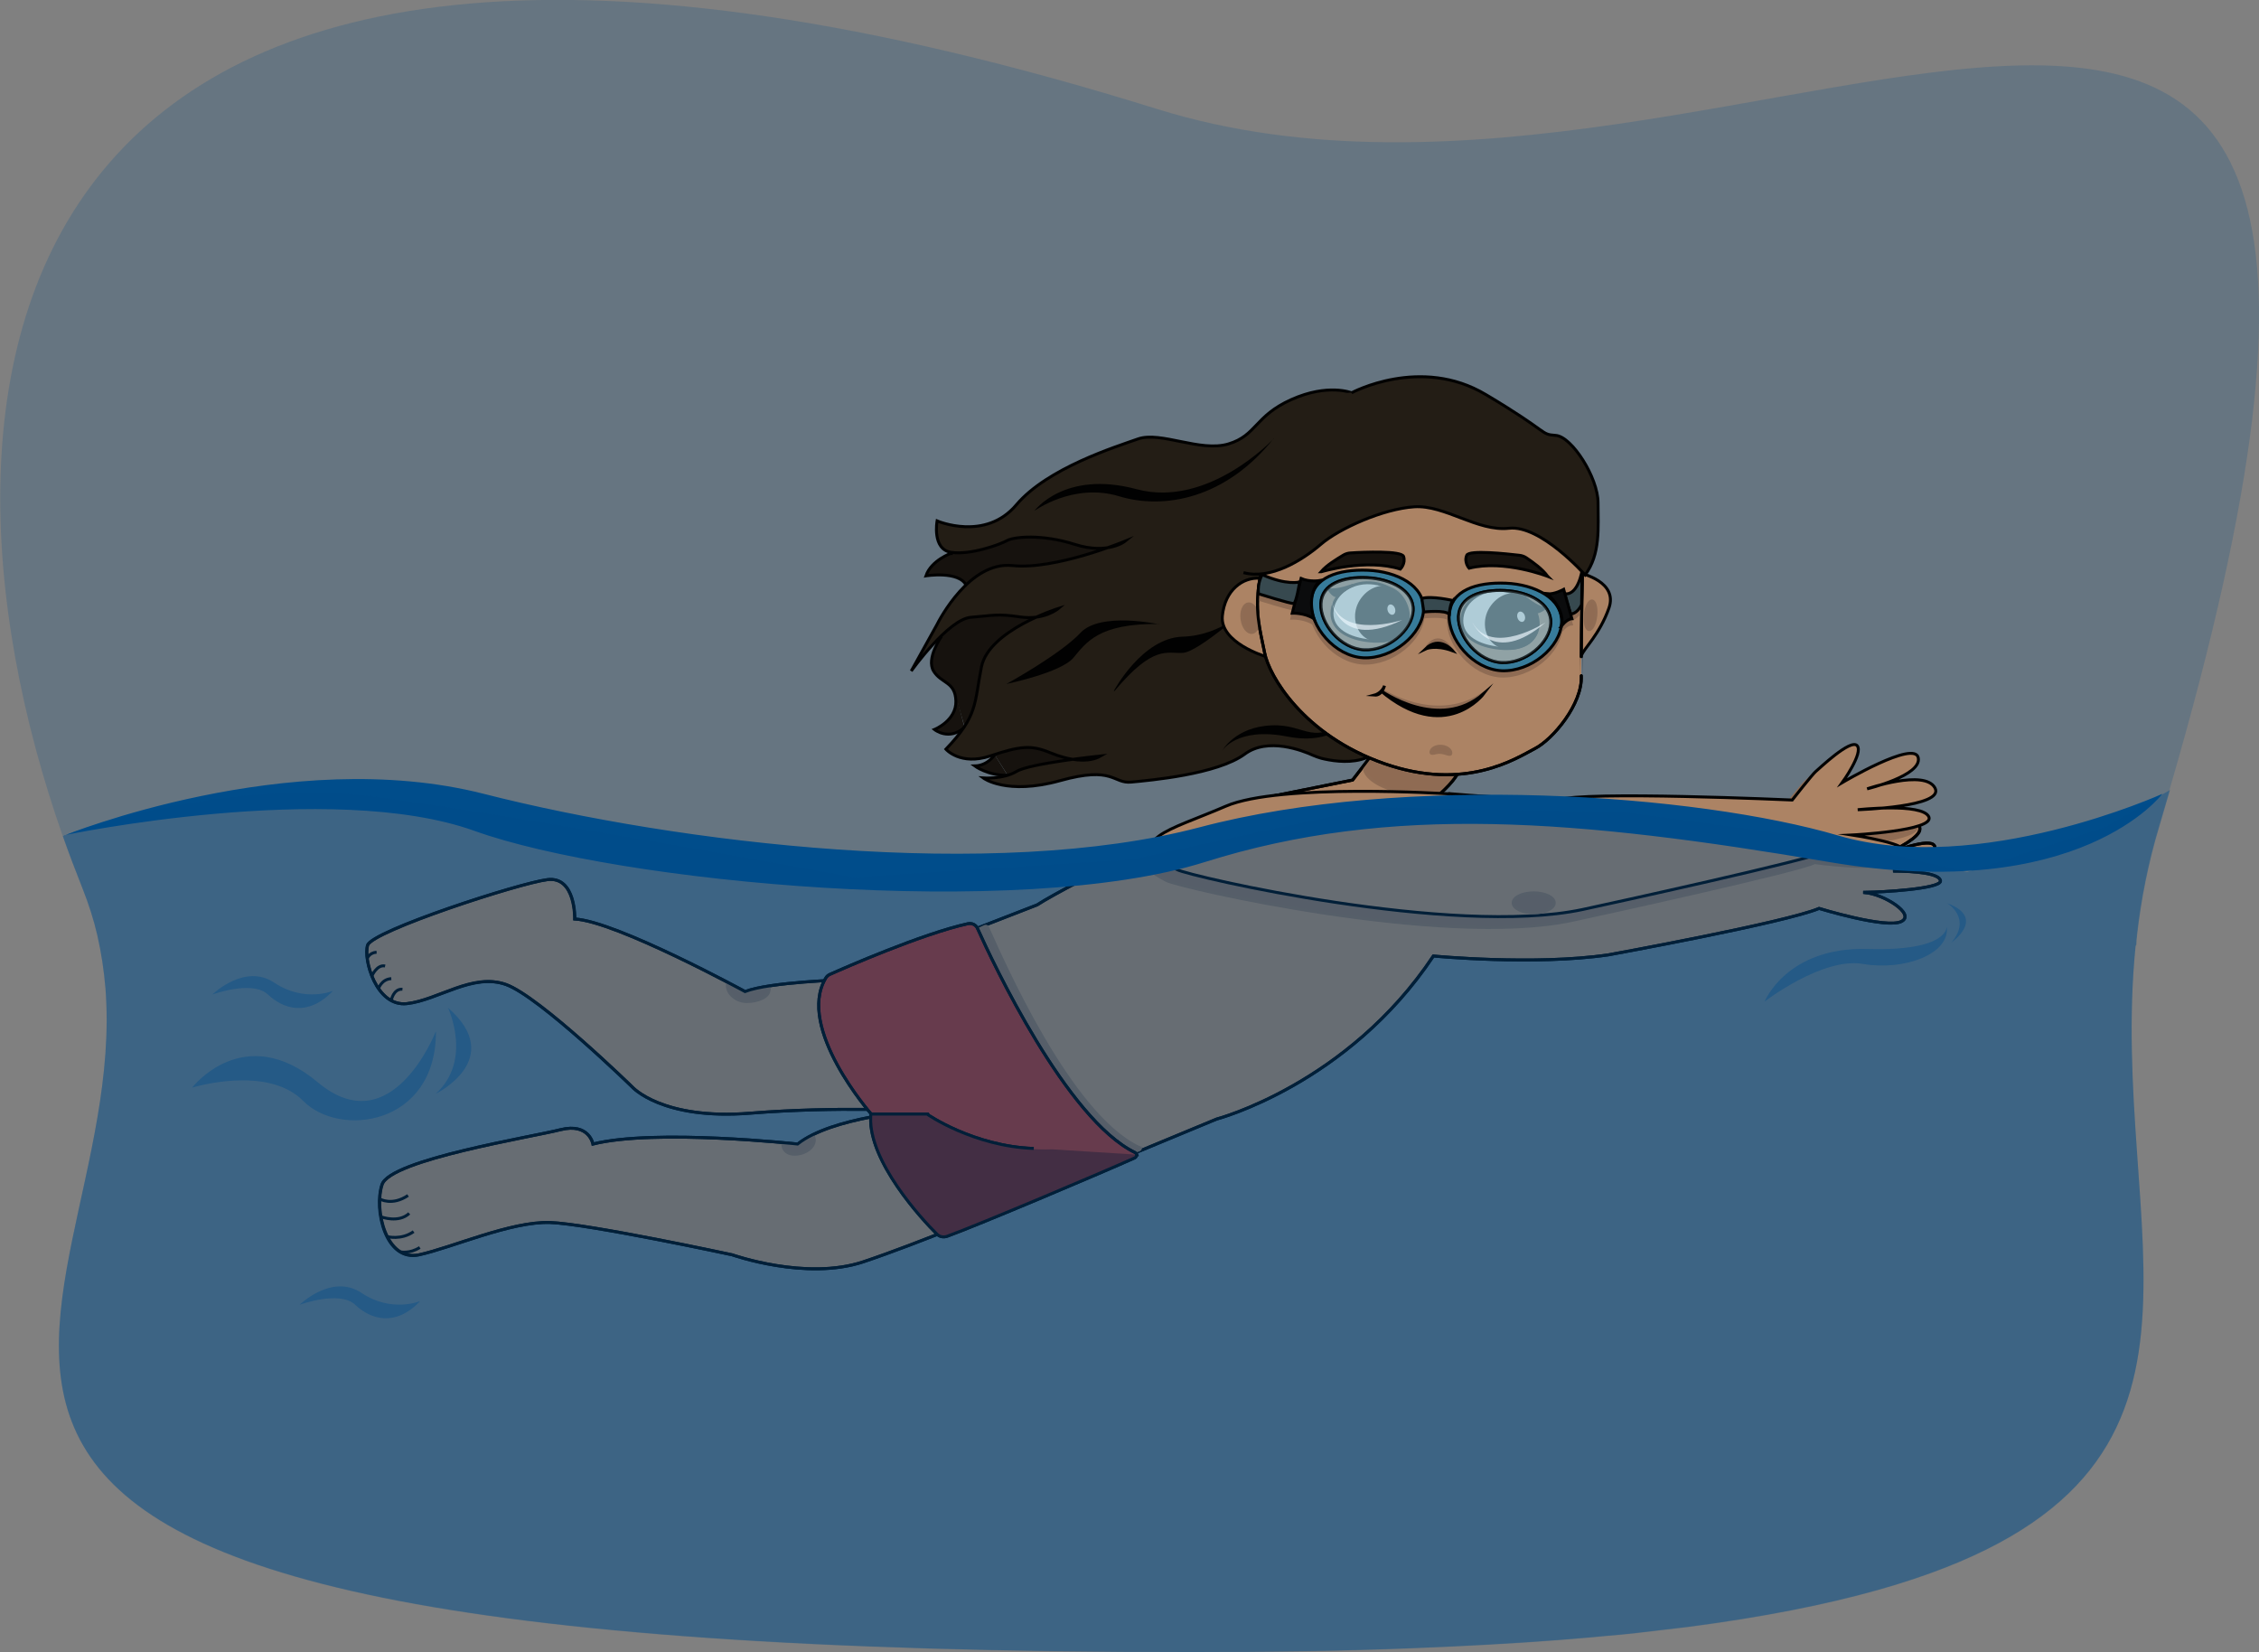 <?xml version="1.0" encoding="UTF-8"?>
<svg id="Ebene_1" xmlns="http://www.w3.org/2000/svg" version="1.1" viewBox="0 0 769 562.4">
  <rect x="0" y="0" width="769" height="562.4" fill="#808080" stroke="none"/>
  <!-- Generator: Adobe Illustrator 29.5.1, SVG Export Plug-In . SVG Version: 2.1.0 Build 141)  -->
  <defs>
    <style>
      .st0 {
        fill: #eaf6fc;
      }

      .st0, .st1, .st2 {
        opacity: .7;
      }

      .st0, .st1, .st2, .st3, .st4 {
        isolation: isolate;
      }

      .st5, .st6 {
        fill: #010101;
      }

      .st7 {
        stroke-miterlimit: 10;
        stroke-width: 1px;
      }

      .st7, .st8, .st9, .st1, .st10 {
        fill: #8f6b53;
      }

      .st7, .st8, .st1, .st10 {
        stroke: #8f6c54;
      }

      .st8 {
        stroke-miterlimit: 10;
        stroke-width: 1px;
      }

      .st11 {
        fill: #0b0c0d;
      }

      .st11, .st12, .st13, .st14, .st15, .st16, .st17, .st1, .st10, .st2, .st18, .st19, .st6 {
        stroke-miterlimit: 10;
      }

      .st11, .st12, .st13, .st14, .st15, .st16, .st17, .st20, .st2, .st18, .st19, .st6 {
        stroke: #010101;
      }

      .st12 {
        fill: #37494f;
      }

      .st13, .st20 {
        fill: #fff;
      }

      .st14, .st21 {
        fill: #16120e;
      }

      .st15 {
        fill: #ac3024;
      }

      .st16 {
        fill: none;
      }

      .st17 {
        fill: #ac8364;
      }

      .st22 {
        fill: #701b16;
      }

      .st20 {
        stroke-miterlimit: 10;
        stroke-width: 1px;
      }

      .st23, .st19 {
        fill: #231d15;
      }

      .st2 {
        fill: #8db7c7;
      }

      .st18 {
        fill: #377b9a;
      }

      .st3 {
        opacity: .2;
      }

      .st3, .st4, .st24 {
        fill: #004d8b;
      }

      .st4 {
        opacity: .4;
      }
    </style>
  </defs>
  <g id="Wasser">
    <path class="st3" d="M738.6,268.7c-1.2,4-2.4,8.1-3.6,12.3-3.8,12.6-6.2,24.9-7.6,37.1h0c0,.7-.2,1.4-.2,2.1s0,1.1-.2,1.7c-9.9,98.5,42,179.5-81.1,217.4-2.2.7-4.5,1.3-6.8,2-17.8,5-39,9.2-64.2,12.5-5.7.7-11.7,1.4-17.8,2.1-3.4.4-6.8.7-10.4,1-1.8.2-3.5.3-5.3.5-14.6,1.3-30.3,2.3-47.2,3.1-4.6.2-9.2.4-13.9.6-22.8.9-47.5,1.3-74.5,1.3-519.4,0-360.6-106.7-369.9-225.9-.5-6-1.4-12.1-2.8-18.2-1.2-5.2-2.9-10.5-5-15.8-2.3-5.8-4.6-11.8-6.7-17.8C-34.1,126.7-4.3-87,393.9,37.1c204.1,63.6,464.8-180.3,344.7,231.5h0Z"/>
  </g>
  <g>
    <g id="Körper">
      <path class="st17" d="M634.8,303.8c6.5.5,17.3,7.3,12.6,9.8-5,2.7-28.1-4.4-28.1-4.4-11.7,4.9-71.7,15.8-71.7,15.8-25.1,3.7-59.6.4-59.6.4-29.2,43.8-73.8,55.5-73.8,55.5l-73.3,30.4s-27.6,11.7-47,18.2c-19.5,6.5-44.6-2.4-44.6-2.4,0,0-48.7-10.5-62-11-13.4-.4-33.2,8.5-44.6,11-11.3,2.4-15.4-15.4-12.6-23.9,2.8-8.5,51.1-16.2,60.8-18.7,9.7-2.4,11,4.9,11,4.9,21.1-5.3,69.7,0,69.7,0,11.7-9.3,40.5-11.3,40.5-11.3,0,0-26.7-1.6-56.7.8-30,2.4-40.1-8.9-40.1-8.9,0,0-31.6-30.8-43-34.9-11.3-4-23.1,5.3-33.7,6.5-10.5,1.2-15-15.1-13.4-19.9s51.5-21.1,61.2-22.3c9.7-1.2,9.3,13.4,9.3,13.4,14.2.8,58,24.7,58,24.7,8.5-3.3,33.7-4,33.7-4l65.7-25.5c10.5-6.9,66.6-34.3,66.6-34.3l40.8-8.2,3.7-4.8,2.9-3.8h0c1-1.1,3.5-1.7,6.6-1.9,9.2-.6,24.1,2.2,23.5,5.8-.7,4.2-6.9,9.4-8.4,10.6l-.3.3.4,9.6,51.3,12.8,79-3.3c3.5-1.4,6.7-6.8,6.7-6.8,2.3-10.7,16.2-5.2,16.2-5.2-1.8,1.8-6.1,7.6-7.9,10.1,6-7.6,19.6-11.1,19.4-6.7,0,2.7-7.1,6.5-12.7,9,7.9-3.1,19.2-6.8,17.7-1.8-1.3,4.4-8.1,6.3-14.1,7.1,7.6,0,16.1.8,16.1,3.4s-19.9,3.8-25.6,3.8h-.2Z"/>
      <path class="st10" d="M496.3,261.1c-.7,4.2-6.8,9-8.4,10.2-2,0-3.4-.2-5.6-.5-10.4-1.5-18-5.5-17.9-9.7l3.1-4.2c.8-.9.4-1.2.4-1.2,1.7-.9,3-.5,5.7-.8,9.2-.6,23.3,2.6,22.7,6.1h0Z"/>
      <path class="st10" d="M261.8,336.9c0,2.5-3.9,4-7.6,4s-6.6-2.8-6.6-5.4,2.6,2.1,6.4,2.1,7.9-3.3,7.9-.8h0Z"/>
      <path class="st10" d="M277.1,387.3c.6,2.5-1.8,4.6-4.5,5.3-2.7.7-5.4.1-6-2.3-.6-2.5,2.3-.1,5-.8,3-.7,4.9-4.6,5.5-2.2Z"/>
      <path class="st16" d="M634.7,303.8c6.5.5,17.3,7.3,12.6,9.8-5,2.7-28.1-4.4-28.1-4.4-11.7,4.9-71.7,15.8-71.7,15.8-25.1,3.7-59.6.4-59.6.4-29.2,43.8-73.8,55.5-73.8,55.5l-73.3,30.4s-27.6,11.7-47,18.2c-19.5,6.5-44.6-2.4-44.6-2.4,0,0-48.7-10.5-62-11-13.4-.4-33.2,8.5-44.6,11s-15.4-15.4-12.6-23.9c2.8-8.5,51.1-16.2,60.8-18.7,9.7-2.4,11,4.9,11,4.9,21.1-5.3,69.7,0,69.7,0,11.7-9.3,40.5-11.3,40.5-11.3,0,0-26.7-1.6-56.7.8-30,2.4-40.1-8.9-40.1-8.9,0,0-31.6-30.8-43-34.9s-23.1,5.3-33.7,6.5c-10.5,1.2-14.9-15.2-13.4-19.9,1.7-4.9,51.5-21.1,61.2-22.3,9.7-1.2,9.3,13.4,9.3,13.4,14.2.8,58,24.7,58,24.7,8.5-3.3,33.7-4,33.7-4l65.7-25.5c10.5-6.9,66.6-34.3,66.6-34.3l40.8-8.2,3.7-4.8,2.9-3.8h0c1-1.1,3.5-1.7,6.6-1.9,9.2-.6,24.1,2.2,23.5,5.8-.7,4.2-6.9,9.4-8.4,10.6l-.3.3.4,9.6,51.3,12.8,79-3.3c3.5-1.4,6.7-6.8,6.7-6.8,2.3-10.7,16.2-5.2,16.2-5.2-1.8,1.8-6.1,7.6-7.9,10.1,6-7.6,19.6-11.1,19.4-6.7,0,2.7-7.1,6.5-12.7,9,7.9-3.1,19.2-6.8,17.7-1.8-1.3,4.4-8.1,6.3-14.1,7.1,7.6,0,16.1.8,16.1,3.4s-19.9,3.8-25.6,3.8h-.2Z"/>
      <path class="st16" d="M133.2,340.5s.7-4,3.8-3.8"/>
      <path class="st16" d="M128.8,336.6s1-3.3,4.4-3.5"/>
      <path class="st16" d="M126.6,332.2s1.7-4,4.5-3.4"/>
      <path class="st16" d="M125,326.3s.6-2,3.2-2.2"/>
      <path class="st16" d="M129.3,408.1s4.1,2.5,9.6-1.2"/>
      <path class="st16" d="M129.8,414.2s5.9,2.2,9.5-1.2"/>
      <path class="st16" d="M131.8,420.9s4.8,1.3,9-1.7"/>
      <path class="st16" d="M136.3,426.1s3.2.7,6.6-1.5"/>
    </g>
    <g id="Arm">
      <path class="st10" d="M489.5,273.9s-57.5-3.7-75.8,4.2c-19.4,8.4-35.8,11.5-16.6,21.6,4.3,2.3,93.8,22.9,137.9,13.6,8.9-1.9,78.7-17.2,82.7-19.7,0,0,20,2.8,25.6.2,5.6-2.5-16.4-5.9-16.4-5.9,0,0,27.8-2.2,25.5-7s-23.6-1.6-23.6-1.6c0,0,21.1-3.7,17.6-10.2s-14.4,3-14.4,3c0,0,16.4-6.4,15.2-12.5s-23.6,10.4-23.6,10.4c0,0,7.3-10.1,5.1-12.6s-13.1,8-14.1,8.8-8,9.7-8,9.7c0,0-71.5-3.2-79.6,0,0,0-17.7-.5-37.5-2.2h0v.2Z"/>
      <path class="st17" d="M493.1,270.2s-57.5-3.7-75.8,4.2c-19.4,8.4-35.8,11.5-16.6,21.6,4.3,2.3,93.8,22.9,137.9,13.6,8.9-1.9,78.7-17.2,82.7-19.7,0,0,20,2.8,25.6.2,5.6-2.5-16.4-5.9-16.4-5.9,0,0,28.3-1.4,26.1-6.2-2.3-4.8-24.2-2.4-24.2-2.4,0,0,29.8-.9,26.3-7.4s-23.1.3-23.1.3c0,0,18.7-4.5,17.4-10.6s-25.9,8.5-25.9,8.5c0,0,7.3-10.1,5.1-12.6s-13.1,8-14.1,8.8-8,9.7-8,9.7c0,0-71.5-3.2-79.6,0,0,0-17.7-.5-37.5-2.2h.1Z"/>
      <ellipse class="st10" cx="522.1" cy="307.3" rx="7" ry="3.4"/>
    </g>
    <g id="Ebene_8">
      <path class="st10" d="M388.2,390.9c0,.4-.6.6-1.1.7-9.7,4.4-51.6,24.5-62.2,28.3-1.2.4-2.6.2-3.5-.8-5.3-5.2-23.1-24.7-22.5-39.7,0-.4,0-.8.1-1.2,0,0-25.6-29.2-15.4-46.2.3-.5.7-.9,1.3-1.2,4.9-2.2,33.9-8.4,48.5-14.6,1.9-.8,2.3-1.5,2.9-.3,5.1,11.4,27.8,63.2,51.1,74.5.3.2.7.1.7.4h.1Z"/>
      <path class="st15" d="M386.9,393.1c0,.4-.2.8-.6,1-9.7,4.4-53.4,22.9-63.9,26.7-1.2.4-2.6.2-3.5-.8-5.3-5.2-23.1-24.7-22.5-39.7,0-.4,0-.8.1-1.2,0,0-25.6-29.2-15.4-46.2.3-.5.7-.9,1.3-1.2,4.9-2.2,31.6-13.9,47.1-17.3,1.4-.3,2.8.4,3.3,1.7,5.1,11.4,30.3,64.9,53.6,76.2.3.2.5.4.6.7h-.1Z"/>
      <path class="st16" d="M296.6,379.2h19c0,.1,15.9,11,36.3,11.7"/>
      <path class="st22" d="M386.9,393.1c0,.4-.2.8-.6,1-9.7,4.4-53.4,22.9-63.9,26.7-1.2.4-2.6.2-3.5-.8-5.3-5.2-23.1-24.7-22.5-39.7.2-.7.3-1.2.3-1.2h18.8c0,.1,19,13,42.7,12.1l28.6,1.8h.1Z"/>
      <path class="st16" d="M386.9,393.1c0,.4-.2.8-.6,1-9.7,4.4-53.4,22.9-63.9,26.7-1.2.4-2.6.2-3.5-.8-5.3-5.2-23.1-24.7-22.5-39.7,0-.4,0-.8.1-1.2,0,0-25.6-29.2-15.4-46.2.3-.5.7-.9,1.3-1.2,4.9-2.2,31.6-13.9,47.1-17.3,1.4-.3,2.8.4,3.3,1.7,5.1,11.4,30.3,64.9,53.6,76.2.3.2.5.4.6.7h-.1Z"/>
      <path class="st16" d="M296.6,379.2h19c0,.1,15.9,11,36.3,11.7"/>
    </g>
    <g id="Kopf">
      <polyline class="st21" points="338.6 256.9 345.7 251.4 360.8 253 372.8 255.4 370.4 261.3 349.3 265.2 343 263.8"/>
      <polyline class="st14" points="328.4 247.5 347.8 228.1 371 203.9 349.3 200.1 329.4 205.6 319.4 216.3"/>
      <path class="st14" d="M323.8,188.3s-6.8,2.4-8.6,7.7c0,0,11.2-1.8,13.7,3.2l42.9-2.5,18-15.3-23.9-6.7-22.2,4.4-20,9.3h.1Z"/>
      <path class="st14" d="M320.5,216.6s-5.3,7.5-2.7,11.8c2.6,4.3,7.4,3.5,7.6,10.2s-7.3,9.7-7.3,9.7c0,0,4.9,4,10.2-.7"/>
      <path class="st14" d="M338.6,256.9s-2.3,3.7-6.8,3.8c0,0,4.4,3.3,11.2,3.2"/>
      <path class="st19" d="M460.1,133.7s-8-3.3-20.5,2.3-11.8,12.2-21.4,15.1c-9.6,2.9-23.1-4.4-30.8-1.7-7.6,2.7-30.8,9.9-41.4,22.4-10.6,12.6-27,5.5-27,5.5,0,0-1.8,9.7,4.8,10.7,6.6,1,16.7-2.7,19-4,2.4-1.3,11.8-2.3,23.1,1.3s17.1-1.1,17.1-1.1c0,0-23.9,9.9-38.4,8.3-14.5-1.5-24.8,18.4-25.7,20.2-1.1,2-8.7,15.7-8.7,15.7,0,0,12.7-17.8,20.4-18.3,7.7-.6,8.7-1.3,16.8-.1,8.1,1.2,12.9-2.9,12.9-2.9,0,0-23.7,7.4-26.2,19.9s-1.1,16.5-12.1,28c0,0,4.9,5.7,15.1,2.3s13.9-3.8,20.4-1.1c6.5,2.7,13.1,3.5,17.2,1.1,0,0-24.2,2.5-28.7,5.3-4.5,2.7-11.3,2.2-11.3,2.2,0,0,7.9,6,26.2.9s17.9,1.1,24.2.5c6.3-.6,29.2-2.6,38.6-9.5,7.9-5.9,19.8-1.2,23.3.4.9.4,1.8.7,2.8,1,5.6,1.4,22.7,4.3,23.6-13.9,0,0,2.2-9.5-5.8-9.4,0,0,6-10.1-4.7-11.8s-5-16.4-4.6-18.3c.3-1.8.5-7.6-5.5-18.2-1.1-2-1.7-4.3-1.5-6.6.3-2.8,1.3-6.6,4.4-10.8,1.5-2.2,2.2-4.9,1.7-7.5-.6-2.9-1.8-6.7-4.8-11-6.2-9,7.5-16.8,7.5-16.8h0Z"/>
      <path class="st5" d="M433.7,149.2s-22.3,23.9-46.8,17.3c-24.6-6.6-34.8,7.4-34.8,7.4,0,0,13.3-9.7,28.8-5,15.4,4.7,36.5.8,52.8-19.8"/>
      <path class="st5" d="M394.6,212.5s-20-4.4-26.8,2.9-25.2,17.4-25.2,17.4c0,0,18.5-3.8,22.8-8.9s8.5-11.8,29.2-11.5h0Z"/>
      <path class="st5" d="M461,243.2s-5.5,10.9-22.8,7.5-22.2,4.9-22.2,4.9c0,0,4.4-8.2,16.8-8.7,12.4-.6,13.8,8.1,28.1-3.7h.1Z"/>
      <path class="st5" d="M379.2,235.1s9.6-18,23.4-18.4,22.8-10.4,22.8-10.4c0,0-17.1,15.4-22.6,15.9-5.5.4-10-3-23.4,13h-.2Z"/>
      <path class="st17" d="M428.7,196.8c-5.5-.3-11.7,3.8-12.6,12.9-.8,9.1,14.6,13.7,14.6,13.7"/>
      <path class="st17" d="M538.3,195.2s12.6,2.8,9.4,11.8c-3.2,9-8.4,13.6-9.3,16"/>
      <path class="st17" d="M538.7,194s-.4,17.8-.4,29.5,0,4.9,0,6.6c.4,9.5-9.6,21.5-15.8,24.7s-23.6,14.8-51.3,5.1c-27.6-9.7-39.2-29.9-40.7-37.7-1.5-7.7-3.8-14.8-1.4-26.1s42.3-29.6,42.3-29.6l36.6,4,26.9,9.9,3.7,13.5h0Z"/>
      <g>
        <path class="st10" d="M493.1,211c-.4,8.3,8,18.6,17.9,19.1,9.9.4,20-8,20.4-16.3s-9.1-13.1-19-13.5c-9.9-.4-18.8,2.4-19.2,10.7h-.1ZM512.2,202.8c8.1.4,15.9,4.3,15.6,11.1-.3,6.8-8.6,13.8-16.7,13.4-8.1-.4-15-8.9-14.7-15.7s7.7-9.2,15.8-8.8h0Z"/>
        <path class="st10" d="M446.2,206.6c-.4,8.3,8,18.6,17.9,19.1,9.9.4,20-8,20.4-16.3s-9.1-13.1-19-13.5-18.9,2.4-19.3,10.7h0ZM465.3,198.4c8.1.4,15.9,4.3,15.6,11.1s-8.6,13.8-16.7,13.4c-8.1-.4-15-8.9-14.7-15.7s7.7-9.2,15.8-8.8h0Z"/>
        <path class="st10" d="M494.5,206.1s-7.3-1.7-10.6-.7l.7,4.6s7.4-.8,8.6.8c0,0,.4-3.9,1.3-4.8h0Z"/>
        <path class="st10" d="M534.6,210.7s2.2,0,3.7-3.2l.2-11.8s-1.3,8.8-6,8.1c0,0,.9,3.4,2.1,6.9h0Z"/>
        <path class="st10" d="M531.2,215.1s1.8-2.6,3.7-2.7l-2.8-10s-3.2,1.8-5.6,1.5c0,0,6.4,5.3,4.8,11.2h-.1Z"/>
        <path class="st10" d="M449.2,199.3s-3.4.6-6.4-.7l-3,11.8s4.2-.2,7.4,1.9c0,0-2.9-8,2-13h0Z"/>
        <path class="st10" d="M442.3,199.9s-4.5,1.2-12.7-2.5c0,0-1.7,2.6-1.3,6.5,0,0,11.1,3.5,12,3.3s2-7.2,2-7.2h0Z"/>
        <path class="st1" d="M496.3,211.6c-.3,6.8,6.6,15.3,14.7,15.7,8.1.4,16.4-6.6,16.7-13.4.3-6.8-7.5-10.7-15.6-11.1-8.1-.4-15.5,2-15.8,8.8h0Z"/>
        <path class="st1" d="M449.6,207.3c-.3,6.8,6.6,15.3,14.7,15.7s16.4-6.6,16.7-13.4-7.5-10.7-15.6-11.1c-8.1-.4-15.5,2-15.8,8.8h0Z"/>
        <path class="st1" d="M526.1,213.7s-18.3,11.9-25,0c0,0,7,15.5,25,0Z"/>
        <path class="st1" d="M477.2,212.7s-20.8,6.8-24.1-6.4c0,0,2.7,16.8,24.1,6.4Z"/>
      </g>
      <ellipse class="st8" cx="541.4" cy="209.4" rx="4.9" ry="1.8" transform="translate(275.7 725.5) rotate(-83.9)"/>
      <ellipse class="st7" cx="425.6" cy="210.4" rx="2.8" ry="4.9" transform="translate(-24.9 60.5) rotate(-7.9)"/>
      <path class="st16" d="M538.7,194s-.4,17.8-.4,29.5,0,4.9,0,6.6c.4,9.5-9.6,21.5-15.8,24.7s-23.6,14.8-51.3,5.1c-27.6-9.7-39.2-29.9-40.7-37.7-1.5-7.7-3.8-14.8-1.4-26.1s42.3-29.6,42.3-29.6l36.6,4,26.9,9.9,3.7,13.5h0Z"/>
      <path class="st9" d="M494.2,220.4s-4.3-6.8-9-.3c0,0,3-1.9,9,.3Z"/>
      <path class="st10" d="M504.1,236.6s-10.7,16-33.5-1.6c0,0,17.6,11.6,33.5,1.6Z"/>
      <path class="st10" d="M487.1,255.9c0,1.2,1.5,0,3.4.2s3.4,1.3,3.4.2-1.4-2.2-3.3-2.3-3.4.8-3.5,2h0Z"/>
      <path class="st13" d="M497.7,210.1c-.8,6,4.5,9.4,11.6,10.4s13.2-.8,14-6.8c.8-6-4.2-11.7-11.3-12.7s-13.5,3.1-14.3,9.1h0Z"/>
      <path class="st6" d="M525.7,207.1s-1.8,1.4-3,1.2c0,0-2.4-4.3-4-5.2,0,0,4.4,3.7,7.1,4h0Z"/>
      <path class="st6" d="M506.7,208.6c-1.7,4.2-.4,9.6,4.1,11.4,4.5,1.8,10.6-.5,12.3-4.8s-.9-10.5-5.4-12.3-9.2,1.4-11,5.7h0Z"/>
      <ellipse class="st20" cx="517.8" cy="209.9" rx="1.8" ry="2.3" transform="translate(-39.5 170.3) rotate(-18)"/>
      <path class="st13" d="M453.5,207.6c-.8,6,4.5,9.4,11.6,10.4s13.2-.8,14-6.8-4.2-11.7-11.3-12.7c-7.1-1-13.5,3.1-14.3,9.1h0Z"/>
      <path class="st6" d="M452.5,200.7s1.2,2,2.5,2.1c0,0,3.7-3.2,5.6-3.6,0,0-5.4,2-8,1.5h-.1Z"/>
      <path class="st6" d="M462.5,206.1c-1.7,4.2-.4,9.6,4.1,11.4,4.5,1.8,10.6-.5,12.3-4.8,1.7-4.3-.9-10.5-5.4-12.3s-9.2,1.4-11,5.7h0Z"/>
      <ellipse class="st20" cx="473.6" cy="207.5" rx="1.8" ry="2.3" transform="translate(-40.9 156.5) rotate(-18)"/>
      <path class="st6" d="M505.1,236.1s-13.2,17.6-35.2-1.1c0,0,20,14.4,35.2,1.1Z"/>
      <path class="st6" d="M471.3,233.4s-.8,3.4-3.4,3.2c0,0,2.6-.7,3.4-3.2Z"/>
      <path class="st6" d="M494.5,221.5s-4.4-5.4-9.3-.6c0,0,3.3-1.6,9.3.6Z"/>
      <path class="st14" d="M526.9,196.2s-14.8-5.8-26.8-2.8c0,0-1.8-2-.8-4.4.8-1.9,13.6-.5,17.9,0,.9.1,1.8.4,2.6,1,2.2,1.5,5.3,3.7,7,6.1h0Z"/>
      <path class="st14" d="M449.8,194.6s15.2-4.6,26.9-.9c0,0,1.9-1.9,1.1-4.3-.7-2-13.6-1.5-17.9-1.2-.9,0-1.9.3-2.7.8-2.3,1.4-5.5,3.3-7.5,5.6h.1Z"/>
      <path class="st18" d="M493.3,209.2c-.4,8.3,8,18.6,17.9,19.1,9.9.4,20-8,20.4-16.3s-9.1-13.1-19-13.5c-9.9-.4-18.8,2.4-19.2,10.7h0ZM512.3,201c8.1.4,15.9,4.3,15.6,11.1-.3,6.8-8.6,13.8-16.7,13.4s-15-8.9-14.7-15.7,7.7-9.2,15.8-8.8h0Z"/>
      <path class="st18" d="M446.3,204.8c-.4,8.3,8,18.6,17.9,19.1,9.9.4,20-8,20.4-16.3s-9.1-13.1-19-13.5-18.9,2.4-19.3,10.7h0ZM465.4,196.6c8.1.4,15.9,4.3,15.6,11.1s-8.6,13.8-16.7,13.4c-8.1-.4-15-8.9-14.7-15.7s7.7-9.2,15.8-8.8h0Z"/>
      <path class="st12" d="M494.6,204.4s-7.3-1.7-10.6-.7l.7,4.6s7.4-.8,8.6.8c0,0,.4-3.9,1.3-4.8h0Z"/>
      <path class="st12" d="M534.7,209s2.2,0,3.7-3.2l.2-11.8s-1.3,8.8-6,8.1c0,0,.9,3.4,2.1,6.9h0Z"/>
      <path class="st11" d="M531.4,213.3s1.8-2.6,3.7-2.7l-2.8-10s-3.2,1.8-5.6,1.5c0,0,6.4,5.3,4.8,11.2h-.1Z"/>
      <path class="st11" d="M449.3,197.6s-3.4.6-6.4-.7l-3,11.8s4.2-.2,7.4,1.9c0,0-2.9-8,2-13h0Z"/>
      <path class="st12" d="M442.4,198.1s-4.5,1.2-12.7-2.5c0,0-1.7,2.6-1.3,6.5,0,0,11.1,3.5,12,3.3s2-7.2,2-7.2h0Z"/>
      <path class="st2" d="M496.5,209.8c-.3,6.8,6.6,15.3,14.7,15.7,8.1.4,16.4-6.6,16.7-13.4s-7.5-10.7-15.6-11.1c-8.1-.4-15.5,2-15.8,8.8h0Z"/>
      <path class="st2" d="M449.7,205.5c-.3,6.8,6.6,15.3,14.7,15.7s16.4-6.6,16.7-13.4-7.5-10.7-15.6-11.1c-8.1-.4-15.5,2-15.8,8.8h0Z"/>
      <path class="st0" d="M526.2,211.8s-18.3,11.9-25,0c0,0,7,15.5,25,0Z"/>
      <path class="st0" d="M477.4,211s-20.8,6.8-24.1-6.4c0,0,2.7,16.8,24.1,6.4Z"/>
      <path class="st23" d="M460.1,133.7s23.5-12.7,45.7.6c22.2,13.2,18.3,13.5,23.8,13.9s14.4,14.4,14.4,22.9.9,17.5-4.4,24.6c0,0-15.1-17.1-25.9-15.9s-21.8-8-32.3-7.3-25.4,7.3-31.8,12.8-17.2,12.1-26.3,9.6c-9.1-2.5,26.3-60.2,26.3-60.2l10.4-1.1h0Z"/>
      <path class="st16" d="M460.1,133.7s23.5-12.7,45.7.6c22.2,13.2,18.3,13.5,23.8,13.9s14.4,14.4,14.4,22.9.9,17.5-4.4,24.6c0,0-15.1-17.1-25.9-15.9s-21.8-8-32.3-7.3-25.4,7.3-31.8,12.8-17.2,12.1-26.3,9.6"/>
    </g>
  </g>
  <g id="Unterwasser">
    <path class="st24" d="M21.8,284.4s76.6-31.1,142.9-14.2,173.6,29.8,243.6,11.4c70-18.5,169.5-11.3,217.5,2.8,47.9,14.1,110.3-14.2,110.3-14.2,0,0-28,37.7-113.5,23.2s-149.1-19.9-212.4,0-199.8,7-248.7-10.6c-48.8-17.5-139.7,1.5-139.7,1.5h0Z"/>
    <path class="st4" d="M727,321.8c-9.9,98.5,42,179.5-81.1,217.4-2.2.7-4.5,1.3-6.8,2-17.8,5-39,9.2-64.2,12.5-5.7.7-11.7,1.4-17.8,2.1-3.4.4-6.8.7-10.4,1-1.8.2-3.5.3-5.3.5-14.6,1.3-30.3,2.3-47.2,3.1-4.6.2-9.2.4-13.9.6-22.8.9-47.5,1.3-74.5,1.3-519.4,0-360.6-106.7-369.9-225.9-.5-6-1.4-12.1-2.8-18.2-1.2-5.2-2.9-10.5-5-15.8-2.3-5.8-4.6-11.8-6.7-17.8,21.2-8.6,68.1-18.6,106.5-13.4,53.7,7.2,162.7,27.4,162.7,27.4l94.9-6.1,82.2-17.8,85.9,1.8,69.7,9.4,46.3,10.9,46.6-15.1,22.5-12.8c-1.2,4-2.4,8.1-3.6,12.3-3.8,12.6-6.2,24.9-7.6,37.1h0c0,.7-.2,1.4-.2,2.1s0,1.1-.2,1.7v-.3h-.1Z"/>
  </g>
  <path class="st4" d="M662.7,315.3s.9,8.5-26.8,7.7-35.2,17.9-35.2,17.9c0,0,19.7-15.2,33.5-12.8s29.8-3.3,28.5-12.8h0Z"/>
  <path class="st4" d="M662.8,307.4s8.6,5,1.5,13.4c0,0,12.1-8.4-1.5-13.4Z"/>
  <path class="st4" d="M148.3,351.2s-14.9,38.3-40.1,17.2-42.8,1.8-42.8,1.8c0,0,25.5-7.9,37.8,4.5,12.3,12.6,45.2,8.5,45.2-23.5h0Z"/>
  <path class="st4" d="M113.2,337.3s-9.6,4-19.8-2.8c-10.1-6.8-21.1,4-21.1,4,0,0,13.6-5,18.9,0,5.3,5,13.6,7.6,22-1.1Z"/>
  <path class="st4" d="M142.9,442.9s-9.6,4-19.8-2.8c-10.1-6.8-21.1,4-21.1,4,0,0,13.6-5,18.9,0,5.3,5,13.6,7.6,22-1.1Z"/>
  <path class="st4" d="M152.5,343s8.5,17.9-4.2,29.3c0,0,24.2-11.8,4.2-29.3Z"/>
</svg>